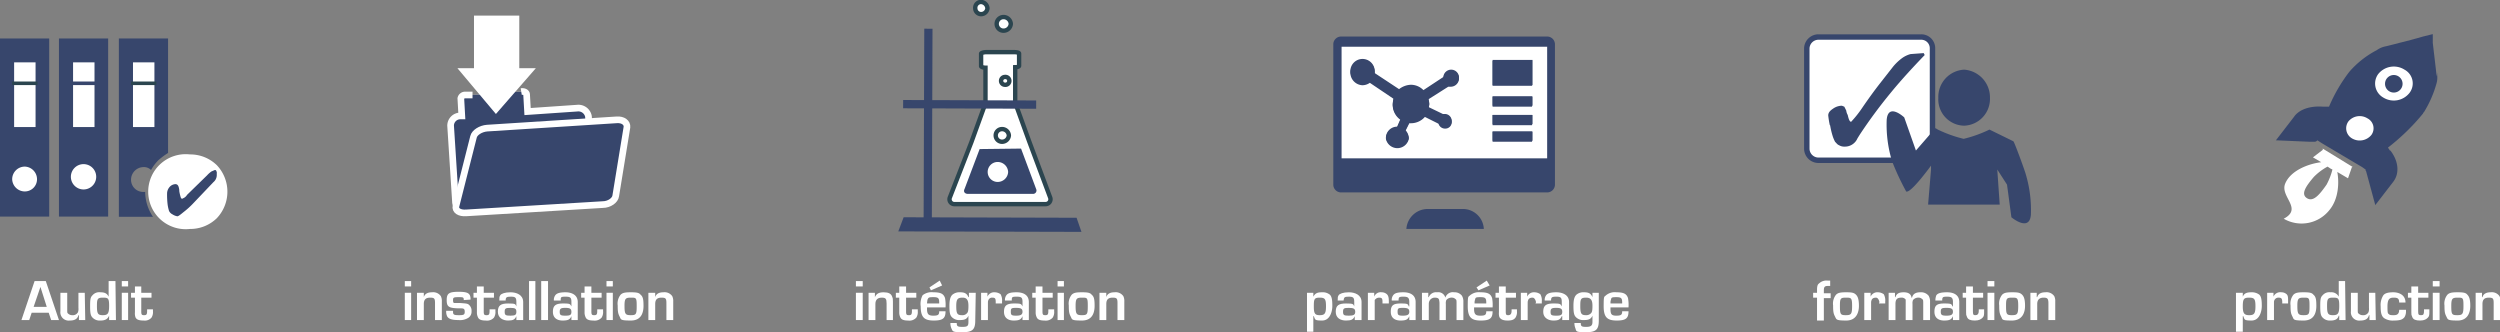 <svg xmlns="http://www.w3.org/2000/svg" width="513.2" height="68.2" viewBox="0 0 513.2 68.2"><rect x="0" y="0" width="513.2" height="68.2" fill="#808080" stroke="none"/><title>shem-deploiement</title><g id="27fa1d00-ef35-4f8b-870c-4adf7c59fbf9" data-name="Calque 2"><g id="a80cae22-4e44-4099-84d9-d2b590f5ca19" data-name="icône"><path d="M6.5,64.2,6,65.7H4.4l2.7-8H9.4l2.7,8H10.5L10,64.2Zm1.8-5.3L6.9,63H9.6Z" style="fill:#fff"/><path d="M17.5,65.7H16.2v-1h-.1c-.2.8-.8,1.1-1.8,1.1a1.7,1.7,0,0,1-1.9-1.9V60.1h1.4v3.4c0,.5,0,.7.1.8s.4.4.9.4a1.2,1.2,0,0,0,1.2-.6,2,2,0,0,0,.1-.9V60.1h1.3Z" style="fill:#fff"/><path d="M23.8,65.7H22.4v-.9h0c-.3.7-.8,1-1.8,1a2,2,0,0,1-1.6-.6c-.4-.4-.5-.9-.5-2.4s.1-1.8.5-2.2a1.8,1.8,0,0,1,1.6-.6c1,0,1.4.3,1.7.9h0V57.7h1.4Zm-3.9-2.9c0,1.6.2,1.9,1.2,1.9s1.3-.3,1.3-1.9-.2-1.7-1.3-1.7S19.9,61.4,19.9,62.8Z" style="fill:#fff"/><path d="M26.3,58.8H25V57.7h1.3Zm0,6.9H25V60.1h1.3Z" style="fill:#fff"/><path d="M31.1,61.1H29v2.8c0,.7.1.8.6.8s.6-.2.6-.9v-.3h1.2v.4a2.1,2.1,0,0,1-.3,1.3,1.8,1.8,0,0,1-1.6.6c-1,0-1.5-.2-1.7-.7a2.5,2.5,0,0,1-.1-1v-3h-.8v-1h.8V58.8H29v1.3h2.1Z" style="fill:#fff"/><rect y="7.9" width="10.1" height="36.56" style="fill:#37466c"/><path d="M7.6,36.8a2.5,2.5,0,0,1-2.5,2.5,2.6,2.6,0,0,1-2.6-2.5,2.6,2.6,0,0,1,2.6-2.6,2.6,2.6,0,0,1,2.5,2.6" style="fill:#fff"/><rect x="2.9" y="12.8" width="4.4" height="13.28" style="fill:#fff"/><line x1="2.5" y1="17.1" x2="7.7" y2="17.1" style="fill:none;stroke:#2b454f;stroke-width:0.733px"/><rect x="12.1" y="7.9" width="10.1" height="36.56" style="fill:#37466c"/><path d="M19.7,36.8a2.6,2.6,0,0,1-5.1,0,2.6,2.6,0,1,1,5.1,0" style="fill:#fff"/><rect x="15" y="12.8" width="4.4" height="13.28" style="fill:#fff"/><line x1="14.6" y1="17.1" x2="19.8" y2="17.1" style="fill:#5872b5;stroke:#37466c;stroke-width:0.733px"/><path d="M24.4,7.9V44.5h7a9.3,9.3,0,0,1-1.6-5.1h-.3a2.5,2.5,0,0,1-2.6-2.5,2.6,2.6,0,0,1,2.6-2.6,2,2,0,0,1,1.5.6,9.5,9.5,0,0,1,1.5-2,14.9,14.9,0,0,1,2-1.5V7.9Z" style="fill:#37466c"/><rect x="27.3" y="12.8" width="4.4" height="13.28" style="fill:#fff"/><line x1="26.9" y1="17.1" x2="32.1" y2="17.1" style="fill:none;stroke:#2b454f;stroke-width:0.733px"/><path d="M44.5,33.9A7.8,7.8,0,0,0,39,31.7,7.7,7.7,0,1,0,39,47a7.8,7.8,0,0,0,5.5-2.2,7.9,7.9,0,0,0,0-10.9" style="fill:#fff"/><path d="M44.5,36a1.9,1.9,0,0,1-.7,1.4h0l-4,4.2a17.2,17.2,0,0,1-2.2,2c-.6.5-1,.8-1.2.8a2.6,2.6,0,0,1-1-.4,1.5,1.5,0,0,1-.7-.7,7.8,7.8,0,0,1-.3-1.4,16.9,16.9,0,0,1-.1-2.3,2.1,2.1,0,0,1,.5-1.2,1.7,1.7,0,0,1,1.2-.6c.5,0,.7.4.8,1.2v.2a8.6,8.6,0,0,0,.3,1.3q.1.3.3.3l.4-.2a1.7,1.7,0,0,0,.6-.6l4.1-4a5.7,5.7,0,0,1,.9-.8l.7-.3c.2,0,.3.1.3.2a.7.7,0,0,1,.1.5Z" style="fill:#37466c"/><path d="M84.4,58.8H83.1V57.7h1.3Zm0,6.9H83.1V60.1h1.3Z" style="fill:#fff"/><path d="M87,60.1V61h0c.2-.7.8-1,1.7-1a1.9,1.9,0,0,1,1.8.8,2.3,2.3,0,0,1,.2,1.1v3.8H89.3V62.3c0-1-.1-1.2-1-1.2s-1.3.4-1.3,1.3v3.3H85.6V60.1Z" style="fill:#fff"/><path d="M95.2,61.6c0-.6-.1-.6-1.1-.6s-1.1.1-1.1.6.1.6.3.6h1.1c1.3.1,1.6.1,1.9.4a1.6,1.6,0,0,1,.5,1.3,1.5,1.5,0,0,1-.6,1.3,3.2,3.2,0,0,1-2.1.5c-1.5,0-2.2-.3-2.4-1a2.2,2.2,0,0,1-.1-.9H93v.2c0,.6.2.7,1.2.7s1.2-.1,1.2-.7-.2-.7-.8-.7c-2.5,0-2.9-.3-2.9-1.7s.5-1.7,2.5-1.7,2.4.4,2.4,1.6Z" style="fill:#fff"/><path d="M101.4,61.1H99.3v2.8c0,.7.1.8.6.8s.6-.2.6-.9v-.3h1.2v.4a2.1,2.1,0,0,1-.3,1.3,1.9,1.9,0,0,1-1.7.6c-.9,0-1.4-.2-1.6-.7a2.2,2.2,0,0,1-.2-1v-3h-.7v-1h.7V58.8h1.4v1.3h2.1Z" style="fill:#fff"/><path d="M102.5,61.7c0-.6,0-.8.2-1.1s.9-.6,2.1-.6,2.6.5,2.6,2v3.7H106v-.8H106c-.3.7-.7.9-1.7.9s-2.1-.5-2.1-1.8.6-1.7,2.1-1.7,1.5.1,1.7.6h0V62c0-.9-.2-1.1-1.1-1.1s-1.1.1-1.1.8Zm1.1,2.3c0,.7.2.8,1.2.8s1.2-.2,1.2-.8-.2-.8-1.2-.8S103.6,63.3,103.6,64Z" style="fill:#fff"/><path d="M109.9,65.7h-1.3v-8h1.3Z" style="fill:#fff"/><path d="M112.5,65.7h-1.4v-8h1.4Z" style="fill:#fff"/><path d="M113.7,61.7a1.6,1.6,0,0,1,.3-1.1c.3-.4.9-.6,2.1-.6s2.5.5,2.5,2v3.7h-1.3v-.8h0c-.3.7-.7.9-1.8.9s-2-.5-2-1.8.6-1.7,2.1-1.7,1.4.1,1.7.6h0V62c0-.9-.2-1.1-1.2-1.1s-1,.1-1,.8Zm1.2,2.3c0,.7.2.8,1.2.8s1.2-.2,1.2-.8-.3-.8-1.2-.8S114.9,63.3,114.9,64Z" style="fill:#fff"/><path d="M123.5,61.1h-2.1v2.8c0,.7.1.8.6.8s.6-.2.6-.9v-.3h1.2v.4a2.1,2.1,0,0,1-.3,1.3,1.9,1.9,0,0,1-1.7.6c-.9,0-1.4-.2-1.6-.7a2.2,2.2,0,0,1-.2-1v-3h-.7v-1h.7V58.8h1.4v1.3h2.1Z" style="fill:#fff"/><path d="M125.8,58.8h-1.3V57.7h1.3Zm0,6.9h-1.3V60.1h1.3Z" style="fill:#fff"/><path d="M131.5,60.5c.5.4.6,1,.6,2.3s-.4,3-2.6,3-2-.2-2.3-.8-.4-.9-.4-2.3a2.9,2.9,0,0,1,.6-2.2c.4-.4.9-.5,2.1-.5S131.2,60.1,131.5,60.5Zm-3.3,2.3c0,1.7.2,1.9,1.3,1.9s1.2-.2,1.2-1.9-.1-1.7-1.2-1.7S128.2,61.3,128.2,62.8Z" style="fill:#fff"/><path d="M134.5,60.1V61h0c.2-.7.8-1,1.7-1a1.9,1.9,0,0,1,1.8.8,2.3,2.3,0,0,1,.2,1.1v3.8h-1.4V62.3c0-1-.1-1.2-1-1.2s-1.3.4-1.3,1.3v3.3h-1.4V60.1Z" style="fill:#fff"/><path d="M97,19.5H95.5a.9.9,0,0,0-.9.7l.2,3.6h-.3a2,2,0,0,0-2,2l1,15.6c0,1,1.1,1.7,2.2,1.7l24.1-1.6a2,2,0,0,0,2-2l-1-15.6a2.1,2.1,0,0,0-2.3-1.7l-10.2.7-.2-3.5c0-.4-.5-.7-1.1-.6" style="fill:#fff"/><path d="M97,19.5H95.5a.9.9,0,0,0-.9.7l.2,3.6h-.3a2,2,0,0,0-2,2l1,15.6c0,1,1.1,1.7,2.2,1.7l24.1-1.6a2,2,0,0,0,2-2l-1-15.6a2.1,2.1,0,0,0-2.3-1.7l-10.2.7-.2-3.5c0-.4-.5-.7-1.1-.6" style="fill:#37466c;stroke:#fff;stroke-width:1.368px"/><path d="M126.4,40.2c-.1.9-1.3,1.8-2.7,1.8l-28,1.7c-1.4.1-2.3-.5-2.1-1.4l3.6-14.2c.2-.9,1.5-1.7,2.8-1.8l26.6-1.7c1.3-.1,2.2.6,2.1,1.5Z" style="fill:#fff"/><path d="M126.4,40.2c-.1.9-1.3,1.8-2.7,1.8l-28,1.7c-1.4.1-2.3-.5-2.1-1.4l3.6-14.2c.2-.9,1.5-1.7,2.8-1.8l26.6-1.7c1.3-.1,2.2.6,2.1,1.5Z" style="fill:#37466c;stroke:#fff;stroke-width:1.368px"/><polygon points="93.9 14 101.8 23.4 110 14 106.6 14 106.6 3.2 97.3 3.2 97.3 14 93.9 14" style="fill:#fff"/><path d="M177.1,58.8h-1.4V57.7h1.4Zm0,6.9h-1.4V60.1h1.4Z" style="fill:#fff"/><path d="M179.6,60.1V61h0c.3-.7.8-1,1.8-1s1.5.3,1.7.8.2.5.2,1.1v3.8H182V62.3c0-1-.2-1.2-1-1.2s-1.3.4-1.3,1.3v3.3h-1.4V60.1Z" style="fill:#fff"/><path d="M188.1,61.1H186v2.8c0,.7.1.8.6.8s.6-.2.6-.9v-.3h1.2v.4a2.1,2.1,0,0,1-.3,1.3,1.9,1.9,0,0,1-1.7.6c-.9,0-1.4-.2-1.6-.7a2.2,2.2,0,0,1-.2-1v-3h-.7v-1h.7V58.8H186v1.3h2.1Z" style="fill:#fff"/><path d="M194.1,63.9c0,1.4-.5,1.9-2.4,1.9s-2.7-.6-2.7-2.9a3.8,3.8,0,0,1,.4-2.3,3,3,0,0,1,2.2-.6c1.5,0,2.1.3,2.4,1.2a7.7,7.7,0,0,1,.1,1.9h-3.8v.3c0,1.1.3,1.4,1.3,1.4s1.2-.2,1.2-.9Zm-1.3-1.8c0-.9-.2-1.1-1.2-1.1s-1,.1-1.2.5a5.4,5.4,0,0,0-.1.8h2.5Zm.6-3.5-2.3,1-.3-.6,2.1-1.4Z" style="fill:#fff"/><path d="M200.2,65.8c0,1.9-.6,2.4-2.7,2.4s-1.9-.2-2.2-.8a2.7,2.7,0,0,1-.2-1.1h1.3c0,.7.2.8,1.2.8s1.2-.2,1.2-1V64.8h0c-.3.7-.8.9-1.7.9a2.1,2.1,0,0,1-1.7-.6c-.4-.4-.5-1-.5-2.3s.2-1.9.6-2.3a2.3,2.3,0,0,1,1.6-.5c1,0,1.4.3,1.7,1h.1v-.9h1.4Zm-3.9-3c0,1.6.2,1.9,1.2,1.9a1.2,1.2,0,0,0,1-.4c.2-.2.3-.5.3-1.5s-.2-1.7-1.2-1.7S196.3,61.4,196.3,62.8Z" style="fill:#fff"/><path d="M202.7,60.1v.8h0a1.5,1.5,0,0,1,1.5-.9,2.1,2.1,0,0,1,1.2.4,2.6,2.6,0,0,1,.3,1.5v.4h-1.3V62c0-.7-.1-.9-.7-.9a.8.8,0,0,0-.8.5c-.1.2-.1.3-.1.8v3.3h-1.4V60.1Z" style="fill:#fff"/><path d="M206.3,61.7a1.6,1.6,0,0,1,.3-1.1c.3-.4.8-.6,2.1-.6s2.5.5,2.5,2v3.7h-1.3v-.8h0c-.3.7-.7.9-1.8.9s-2-.5-2-1.8.6-1.7,2.1-1.7,1.4.1,1.7.6h0V62c0-.9-.2-1.1-1.2-1.1s-1,.1-1,.8Zm1.2,2.3c0,.7.2.8,1.1.8s1.3-.2,1.3-.8-.3-.8-1.3-.8S207.5,63.3,207.5,64Z" style="fill:#fff"/><path d="M216.1,61.1H214v2.8c0,.7.1.8.6.8s.6-.2.6-.9v-.3h1.2v.4a2.1,2.1,0,0,1-.3,1.3,1.9,1.9,0,0,1-1.7.6c-.9,0-1.4-.2-1.6-.7a2.2,2.2,0,0,1-.2-1v-3h-.7v-1h.7V58.8H214v1.3h2.1Z" style="fill:#fff"/><path d="M218.4,58.8h-1.3V57.7h1.3Zm0,6.9h-1.3V60.1h1.3Z" style="fill:#fff"/><path d="M224.1,60.5c.5.4.6,1,.6,2.3s-.4,3-2.6,3-2-.2-2.3-.8-.4-.9-.4-2.3a2.9,2.9,0,0,1,.6-2.2c.4-.4.9-.5,2.1-.5S223.8,60.1,224.1,60.5Zm-3.3,2.3c0,1.7.2,1.9,1.3,1.9s1.2-.2,1.2-1.9-.1-1.7-1.2-1.7S220.8,61.3,220.8,62.8Z" style="fill:#fff"/><path d="M227.1,60.1V61h0c.2-.7.8-1,1.7-1a1.9,1.9,0,0,1,1.8.8,2.3,2.3,0,0,1,.2,1.1v3.8h-1.4V62.3c0-1-.1-1.2-1-1.2s-1.3.4-1.3,1.3v3.3h-1.4V60.1Z" style="fill:#fff"/><path d="M215.6,40.6l-4.3-11.5-2.9-8V13.8c.4,0,.8-.1.8-.3V11c0-.2-.5-.3-1.1-.3h-5.6c-.6,0-1.1.2-1.1.3v2.6c0,.1.4.3.9.3v7.3l-2.9,8L195,40.5a1,1,0,0,0,1,1.4h18.6a1,1,0,0,0,1-1.4" style="fill:#fff"/><path d="M215.6,40.6l-4.3-11.5-2.9-8V13.8c.4,0,.8-.1.8-.3V11c0-.2-.5-.3-1.1-.3h-5.6c-.6,0-1.1.2-1.1.3v2.6c0,.1.4.3.9.3v7.3l-2.9,8L195,40.5a1,1,0,0,0,1,1.4h18.6A1,1,0,0,0,215.6,40.6Z" style="fill:none;stroke:#2b454f;stroke-width:0.899px"/><path d="M201.1,30.6,198,38.8c-.3.6.1,1,.7,1H212a.7.7,0,0,0,.7-1l-3.1-8.3Z" style="fill:#37466c"/><rect x="170.2" y="25.4" width="40.7" height="1.69" transform="translate(163.6 216.7) rotate(-89.8)" style="fill:#37466c"/><rect x="198.2" y="7.8" width="1.7" height="27.31" transform="translate(176.9 220.4) rotate(-89.8)" style="fill:#37466c"/><polygon points="222 47.6 184.4 47.5 185.5 44.6 221 44.7 222 47.6" style="fill:#37466c"/><path d="M207.1,27.8a1.4,1.4,0,0,1-1.4,1.3,1.3,1.3,0,1,1,0-2.6,1.4,1.4,0,0,1,1.4,1.3" style="fill:#fff"/><path d="M207.1,27.8a1.4,1.4,0,0,1-1.4,1.3,1.3,1.3,0,1,1,0-2.6A1.4,1.4,0,0,1,207.1,27.8Z" style="fill:none;stroke:#2b454f;stroke-width:0.899px"/><path d="M207.5,4.9A1.5,1.5,0,0,1,206,6.3a1.4,1.4,0,0,1-1.4-1.4A1.4,1.4,0,0,1,206,3.5a1.5,1.5,0,0,1,1.5,1.4" style="fill:#fff"/><path d="M207.5,4.9A1.5,1.5,0,0,1,206,6.3a1.4,1.4,0,0,1-1.4-1.4A1.4,1.4,0,0,1,206,3.5,1.5,1.5,0,0,1,207.5,4.9Z" style="fill:none;stroke:#2b454f;stroke-width:0.899px"/><path d="M202.7,1.7a1.3,1.3,0,0,1-1.3,1.2,1.2,1.2,0,0,1-1.2-1.2A1.2,1.2,0,0,1,201.4.4a1.4,1.4,0,0,1,1.3,1.3" style="fill:#fff"/><path d="M202.7,1.7a1.3,1.3,0,0,1-1.3,1.2,1.2,1.2,0,0,1-1.2-1.2A1.2,1.2,0,0,1,201.4.4,1.4,1.4,0,0,1,202.7,1.7Z" style="fill:none;stroke:#2b454f;stroke-width:0.899px"/><path d="M207.2,16.6a.8.8,0,0,1-.9.8.8.8,0,0,1,0-1.6.8.8,0,0,1,.9.8" style="fill:#fff"/><path d="M207.2,16.6a.8.8,0,0,1-.9.8.8.8,0,0,1,0-1.6A.8.8,0,0,1,207.2,16.6Z" style="fill:none;stroke:#2b454f;stroke-width:0.899px"/><path d="M206.5,35.3a1.7,1.7,0,0,1-1.7,1.6,1.6,1.6,0,0,1,0-3.2,1.7,1.7,0,0,1,1.7,1.6" style="fill:#fff"/><path d="M206.5,35.3a1.7,1.7,0,0,1-1.7,1.6,1.6,1.6,0,0,1,0-3.2A1.7,1.7,0,0,1,206.5,35.3Z" style="fill:none;stroke:#fff;stroke-width:0.899px"/><path d="M269.6,60.1v.8h0c.4-.7.8-.9,1.8-.9a2.3,2.3,0,0,1,1.6.5c.4.4.5,1.1.5,2.3s-.5,3-2.1,3-1.4-.2-1.7-.9h-.1v3.2h-1.3v-8Zm.1,2.8c0,1.4.2,1.8,1.2,1.8s1.3-.3,1.3-1.8-.2-1.8-1.3-1.8S269.7,61.4,269.7,62.9Z" style="fill:#fff"/><path d="M274.6,61.7c0-.6,0-.8.2-1.1s.9-.6,2.1-.6,2.6.5,2.6,2v3.7h-1.4v-.8h0c-.3.7-.7.9-1.8.9s-2.1-.5-2.1-1.8.6-1.7,2.1-1.7,1.5.1,1.7.6h0V62c0-.9-.2-1.1-1.1-1.1s-1,.1-1.1.8Zm1.1,2.3c0,.7.2.8,1.2.8s1.3-.2,1.3-.8-.3-.8-1.3-.8S275.7,63.3,275.7,64Z" style="fill:#fff"/><path d="M282.1,60.1v.8h0a1.4,1.4,0,0,1,1.5-.9,1.6,1.6,0,0,1,1.1.4c.3.3.4.7.4,1.5v.4h-1.3V62c0-.7-.1-.9-.7-.9a1.1,1.1,0,0,0-.9.5v4.1h-1.4V60.1Z" style="fill:#fff"/><path d="M285.7,61.7a1.6,1.6,0,0,1,.3-1.1c.3-.4.8-.6,2.1-.6s2.5.5,2.5,2v3.7h-1.3v-.8h0c-.3.7-.7.9-1.8.9s-2-.5-2-1.8.5-1.7,2-1.7,1.5.1,1.7.6h.1V62c0-.9-.3-1.1-1.2-1.1s-1,.1-1,.8Zm1.2,2.3c0,.7.2.8,1.1.8s1.3-.2,1.3-.8-.3-.8-1.3-.8S286.9,63.3,286.9,64Z" style="fill:#fff"/><path d="M293.2,60.1V61h.1a1.6,1.6,0,0,1,1.7-1,1.5,1.5,0,0,1,1.7,1.1h0a1.6,1.6,0,0,1,1.8-1.1,1.9,1.9,0,0,1,1.6.7,2.3,2.3,0,0,1,.3,1.3v3.7h-1.4V62.3c0-.4,0-.7-.1-.8s-.4-.4-.8-.4a1.4,1.4,0,0,0-1.2.5,1.7,1.7,0,0,0-.1.8v3.3h-1.3V62.2a3.5,3.5,0,0,0-.1-.7c-.1-.3-.4-.4-.9-.4s-1.2.4-1.2,1.3v3.3h-1.4V60.1Z" style="fill:#fff"/><path d="M306.4,63.9c0,1.4-.5,1.9-2.4,1.9s-2.7-.6-2.7-2.9.1-1.9.5-2.3a2.8,2.8,0,0,1,2.1-.6c1.5,0,2.1.3,2.4,1.2a7.7,7.7,0,0,1,.1,1.9h-3.8v.3c0,1.1.3,1.4,1.3,1.4s1.2-.2,1.2-.9Zm-1.3-1.8c0-.9-.2-1.1-1.2-1.1s-1,.1-1.1.5-.1.3-.1.8h2.4Zm.7-3.5-2.3,1-.4-.6,2.1-1.4Z" style="fill:#fff"/><path d="M311.2,61.1h-2.1v2.8c0,.7.1.8.5.8s.7-.2.7-.9v-.3h1.1v.4a2.1,2.1,0,0,1-.3,1.3c-.3.4-.7.6-1.6.6s-1.4-.2-1.7-.7a2.5,2.5,0,0,1-.1-1v-3H307v-1h.7V58.8h1.4v1.3h2.1Z" style="fill:#fff"/><path d="M313.5,60.1v.8h0a1.5,1.5,0,0,1,1.5-.9,2.1,2.1,0,0,1,1.2.4,2.6,2.6,0,0,1,.3,1.5v.4h-1.3c.1-.2.1-.2.1-.3s-.2-.9-.7-.9-.8.2-.9.5-.1.3-.1.8v3.3h-1.4V60.1Z" style="fill:#fff"/><path d="M317.1,61.7a1.6,1.6,0,0,1,.3-1.1c.3-.4.9-.6,2.1-.6s2.6.5,2.6,2v3.7h-1.4v-.8h-.1c-.3.7-.7.9-1.7.9s-2.1-.5-2.1-1.8.6-1.7,2.1-1.7,1.4.1,1.7.6h0V62c0-.9-.2-1.1-1.1-1.1s-1.1.1-1.1.8Zm1.2,2.3c0,.7.2.8,1.2.8s1.2-.2,1.2-.8-.3-.8-1.2-.8S318.3,63.3,318.3,64Z" style="fill:#fff"/><path d="M328.2,65.8c0,1.9-.6,2.4-2.7,2.4s-1.9-.2-2.1-.8a2.7,2.7,0,0,1-.2-1.1h1.3c0,.7.2.8,1.1.8s1.3-.2,1.3-1V64.8h0c-.3.7-.8.9-1.7.9a2.1,2.1,0,0,1-1.7-.6c-.4-.4-.5-1-.5-2.3s.2-1.9.6-2.3a2.2,2.2,0,0,1,1.6-.5c1,0,1.4.3,1.7,1h0v-.9h1.3Zm-3.8-3c0,1.6.2,1.9,1.2,1.9a1.3,1.3,0,0,0,1-.4c.2-.2.3-.5.3-1.5s-.2-1.7-1.3-1.7S324.4,61.4,324.4,62.8Z" style="fill:#fff"/><path d="M334.3,63.9c0,1.4-.5,1.9-2.4,1.9s-2.7-.6-2.7-2.9.1-1.9.5-2.3a2.8,2.8,0,0,1,2.1-.6c1.5,0,2.1.3,2.4,1.2a7.7,7.7,0,0,1,.1,1.9h-3.7v.3c0,1.1.2,1.4,1.2,1.4s1.2-.2,1.2-.9ZM333,62.1c0-.9-.2-1.1-1.2-1.1s-1,.1-1.1.5-.1.3-.1.8H333Z" style="fill:#fff"/><path d="M317.6,7.5H275.3a1.6,1.6,0,0,0-1.6,1.6V37.9a1.6,1.6,0,0,0,1.6,1.6h42.3a1.6,1.6,0,0,0,1.6-1.6V9.1a1.6,1.6,0,0,0-1.6-1.6" style="fill:#37466c"/><path d="M279.7,12.3a2.5,2.5,0,0,1,2.5,2.5v.4l5,3.3a4.2,4.2,0,0,1,2.4-.9,3.6,3.6,0,0,1,2.6,1.1l4.1-2.7a1.6,1.6,0,0,1,1.6-1.5,1.6,1.6,0,0,1,1.6,1.6,1.7,1.7,0,0,1-1.6,1.7h-.6l-4.1,2.6a3.6,3.6,0,0,1,.2,1.1c0,.2-.1.4-.1.7l2.9,1.4h.5a1.4,1.4,0,0,1,1.3,1.4,1.3,1.3,0,0,1-1.3,1.4,1.4,1.4,0,0,1-1.4-1l-2.8-1.4a3.8,3.8,0,0,1-2.9,1.3h-.3l-.8,1.6a2.6,2.6,0,0,1,.7,1.6,2.4,2.4,0,0,1-4.7,0,2.3,2.3,0,0,1,2.3-2.3l.7-1.6a3.7,3.7,0,0,1-1.6-3,5.1,5.1,0,0,1,.2-1.3l-4.9-3.3a2.7,2.7,0,0,1-1.5.5,2.6,2.6,0,0,1-2.5-2.5,2.5,2.5,0,0,1,2.5-2.5m26.7,0h8.1v5.1h-8.1Zm8.1,9.4h-8.1V19.8h8.1Zm0,3.8h-8.1V23.6h8.1Zm0,3.4h-8.1V27h8.1Zm-39.1,3.4h42.2V9.6H275.4Z" style="fill:#fff"/><path d="M300.4,42.9H293a4.4,4.4,0,0,0-4.3,4.1h15.9a4.3,4.3,0,0,0-4.2-4.1" style="fill:#37466c"/><path d="M279.7,17.3a2.7,2.7,0,0,0,1.5-.5l4.9,3.3a5.1,5.1,0,0,0-.2,1.3,3.7,3.7,0,0,0,1.6,3l-.7,1.6a2.3,2.3,0,0,0-2.3,2.3,2.4,2.4,0,0,0,4.7,0,2.6,2.6,0,0,0-.7-1.6l.8-1.6h.3a3.8,3.8,0,0,0,2.9-1.3l2.8,1.4a1.4,1.4,0,0,0,1.4,1,1.3,1.3,0,0,0,1.3-1.4,1.4,1.4,0,0,0-1.3-1.4h-.5l-2.9-1.4c0-.3.1-.5.1-.7a3.6,3.6,0,0,0-.2-1.1l4.1-2.6h.6a1.7,1.7,0,0,0,1.6-1.7,1.6,1.6,0,0,0-1.6-1.6,1.6,1.6,0,0,0-1.6,1.5l-4.1,2.7a3.6,3.6,0,0,0-2.6-1.1,4.2,4.2,0,0,0-2.4.9l-5-3.3v-.4a2.5,2.5,0,0,0-2.5-2.5,2.5,2.5,0,0,0-2.5,2.5,2.6,2.6,0,0,0,2.5,2.5" style="fill:#37466c"/><rect x="306.4" y="19.8" width="8.2" height="1.9" style="fill:#37466c"/><rect x="306.4" y="23.6" width="8.2" height="1.9" style="fill:#37466c"/><rect x="306.4" y="27" width="8.2" height="1.9" style="fill:#37466c"/><rect x="306.4" y="12.3" width="8.2" height="5.19" style="fill:#37466c"/><path d="M373,61.1h-.8v-1h.8v-.6c0-.7.1-1.1.4-1.3a2.2,2.2,0,0,1,1.8-.6h.5v1.1h-.5c-.6,0-.8.2-.8.9v.6h1.4v1h-1.4v4.6H373Z" style="fill:#fff"/><path d="M381,60.5c.4.4.6,1,.6,2.3s-.5,3-2.6,3-2-.2-2.3-.8-.4-.9-.4-2.3a2.9,2.9,0,0,1,.6-2.2c.4-.4.9-.5,2.1-.5S380.6,60.1,381,60.5Zm-3.3,2.3c0,1.7.1,1.9,1.2,1.9s1.3-.2,1.3-1.9-.2-1.7-1.3-1.7S377.7,61.3,377.7,62.8Z" style="fill:#fff"/><path d="M384,60.1v.8h0a1.5,1.5,0,0,1,1.5-.9,2.1,2.1,0,0,1,1.2.4,2.6,2.6,0,0,1,.3,1.5v.4h-1.3c.1-.2.1-.2.1-.3s-.2-.9-.7-.9-.8.2-.9.5-.1.3-.1.8v3.3h-1.4V60.1Z" style="fill:#fff"/><path d="M389,60.1V61h.1c.2-.7.7-1,1.7-1s1.5.4,1.6,1.1h.1c.2-.8.8-1.1,1.7-1.1a2,2,0,0,1,1.7.7,2.3,2.3,0,0,1,.3,1.3v3.7h-1.4V62.3c0-.4,0-.7-.1-.8s-.4-.4-.8-.4a1.4,1.4,0,0,0-1.2.5,1.7,1.7,0,0,0-.1.8v3.3h-1.4V61.5a1,1,0,0,0-.9-.4c-.9,0-1.2.4-1.2,1.3v3.3h-1.4V60.1Z" style="fill:#fff"/><path d="M397.3,61.7a2.7,2.7,0,0,1,.2-1.1c.3-.4.9-.6,2.2-.6s2.5.5,2.5,2v3.7h-1.3v-.8h0c-.3.7-.7.9-1.8.9s-2-.5-2-1.8.5-1.7,2-1.7,1.5.1,1.7.6h.1V62c0-.9-.3-1.1-1.2-1.1s-1,.1-1,.8Zm1.1,2.3c0,.7.3.8,1.2.8s1.3-.2,1.3-.8-.3-.8-1.3-.8S398.4,63.3,398.4,64Z" style="fill:#fff"/><path d="M407.1,61.1H405v2.8c0,.7.1.8.5.8s.7-.2.7-.9v-.3h1.1v.4c0,.7,0,1-.3,1.3s-.7.6-1.6.6-1.4-.2-1.6-.7-.2-.4-.2-1v-3h-.7v-1h.7V58.8H405v1.3h2.1Z" style="fill:#fff"/><path d="M409.4,58.8H408V57.7h1.4Zm0,6.9H408V60.1h1.4Z" style="fill:#fff"/><path d="M415.1,60.5c.4.4.6,1,.6,2.3s-.5,3-2.7,3-1.9-.2-2.2-.8-.4-.9-.4-2.3a2.9,2.9,0,0,1,.6-2.2c.4-.4.9-.5,2.1-.5S414.7,60.1,415.1,60.5Zm-3.3,2.3c0,1.7.1,1.9,1.2,1.9s1.3-.2,1.3-1.9-.2-1.7-1.3-1.7S411.8,61.3,411.8,62.8Z" style="fill:#fff"/><path d="M418.1,60.1V61h.1c.2-.7.8-1,1.7-1a1.9,1.9,0,0,1,1.8.8,2.3,2.3,0,0,1,.2,1.1v3.8h-1.4V62.3c0-1-.2-1.2-1-1.2s-1.3.4-1.3,1.3v3.3h-1.4V60.1Z" style="fill:#fff"/><path d="M396.7,30.5a2.3,2.3,0,0,1-2.3,2.4H373.3a2.4,2.4,0,0,1-2.4-2.4V10a2.4,2.4,0,0,1,2.4-2.4h21.1a2.3,2.3,0,0,1,2.3,2.4Z" style="fill:#fff"/><path d="M396.7,30.5a2.3,2.3,0,0,1-2.3,2.4H373.3a2.4,2.4,0,0,1-2.4-2.4V10a2.4,2.4,0,0,1,2.4-2.4h21.1a2.3,2.3,0,0,1,2.3,2.4Z" style="fill:none;stroke:#37466c;stroke-width:1.118px"/><path d="M395.1,11.3c-2.5,2.6-4.9,5.2-7.1,7.9a101,101,0,0,0-6.2,8.4l-.5.8a2.8,2.8,0,0,1-2.6,1.7,2.1,2.1,0,0,1-1.2-.3c-.3-.1-.5-.4-.8-.7a7.3,7.3,0,0,1-.5-1.2,16.5,16.5,0,0,1-.5-2.1c0-.1-.1-.1-.1-.2a18.8,18.8,0,0,1-.3-1.9c0-.6.4-1,1-1.4a3.2,3.2,0,0,1,1.8-.6l.5.2.4.8a2.3,2.3,0,0,0,.3.9c.2.9.4,1.4.7,1.4a22.1,22.1,0,0,0,2.3-2.9c1.3-1.9,2.4-3.4,3.4-4.7l2.9-3.7a10.2,10.2,0,0,1,1.9-1.8,5.4,5.4,0,0,1,1.7-.8l2.7-.2Z" style="fill:#37466c"/><path d="M403.2,25.8a5.4,5.4,0,0,1-5.3-5.7,5.6,5.6,0,0,1,5.3-5.8,5.7,5.7,0,0,1,5.3,5.8,5.5,5.5,0,0,1-5.3,5.7" style="fill:#37466c"/><path d="M395.8,42l.6-7.2V34s-4.2,5.8-5.1,5.3a53.3,53.3,0,0,1-2.9-6.2,25.7,25.7,0,0,1-1.1-8.5c.3-3.6,3.6-.5,3.6-.5l2.4,6.8,4-4.6.5.3a26.1,26.1,0,0,0,5.3,1.9,26.1,26.1,0,0,0,5.3-1.9l4.9,2.4c.2.1,2.2,5.6,2.5,6.6a25.7,25.7,0,0,1,1.1,8.5c-.3,3.6-4,.5-4,.5l-.9-6.7L410,34.8l.5,7.2Z" style="fill:#37466c"/><path d="M460.4,60.1v.8h0c.3-.7.8-.9,1.8-.9a2.5,2.5,0,0,1,1.6.5c.4.4.5,1.1.5,2.3s-.5,3-2.1,3-1.4-.2-1.7-.9h-.1v3.2H459v-8Zm0,2.8c0,1.4.3,1.8,1.3,1.8s1.3-.3,1.3-1.8-.2-1.8-1.3-1.8S460.4,61.4,460.4,62.9Z" style="fill:#fff"/><path d="M466.7,60.1v.8h0a1.5,1.5,0,0,1,1.6-.9,1.6,1.6,0,0,1,1.1.4c.3.3.3.7.3,1.5v.4h-1.2V62c0-.7-.2-.9-.7-.9a.9.9,0,0,0-.9.5c-.1.2-.1.3-.1.8v3.3h-1.4V60.1Z" style="fill:#fff"/><path d="M474.9,60.5c.5.4.6,1,.6,2.3s-.4,3-2.6,3-2-.2-2.3-.8-.4-.9-.4-2.3a2.9,2.9,0,0,1,.6-2.2c.4-.4.9-.5,2.1-.5S474.6,60.1,474.9,60.5Zm-3.3,2.3c0,1.7.2,1.9,1.3,1.9s1.2-.2,1.2-1.9-.1-1.7-1.2-1.7S471.6,61.3,471.6,62.8Z" style="fill:#fff"/><path d="M481.5,65.7h-1.3v-.9h-.1c-.2.7-.7,1-1.7,1a2,2,0,0,1-1.6-.6c-.4-.4-.5-.9-.5-2.4s.1-1.8.5-2.2a1.8,1.8,0,0,1,1.6-.6,1.7,1.7,0,0,1,1.7.9h0V57.7h1.3Zm-3.8-2.9c0,1.6.2,1.9,1.2,1.9s1.3-.3,1.3-1.9-.2-1.7-1.3-1.7S477.7,61.4,477.7,62.8Z" style="fill:#fff"/><path d="M487.7,65.7h-1.3v-1h-.1c-.2.8-.8,1.1-1.8,1.1a1.7,1.7,0,0,1-1.9-1.9V60.1h1.4v3.4c0,.5,0,.7.1.8s.4.4.9.4a1.2,1.2,0,0,0,1.2-.6,2,2,0,0,0,.1-.9V60.1h1.3Z" style="fill:#fff"/><path d="M493.9,63.6v.2a2.3,2.3,0,0,1-.3,1.3c-.4.5-.9.7-2.2.7a3.2,3.2,0,0,1-2-.5c-.5-.4-.7-1-.7-2.4a3.7,3.7,0,0,1,.5-2.2c.3-.5,1-.7,2.1-.7s2.5.5,2.5,2.1h-1.3c0-.8-.3-1-1.1-1s-1.3.2-1.3,1.8.1,1.4.3,1.6.5.2,1,.2,1.1-.1,1.1-1.1Z" style="fill:#fff"/><path d="M498.5,61.1h-2.1v2.8c0,.7.1.8.6.8s.6-.2.6-.9v-.3h1.1v.4c0,.7,0,1-.3,1.3s-.7.6-1.6.6-1.4-.2-1.6-.7-.2-.4-.2-1v-3h-.7v-1h.7V58.8h1.4v1.3h2.1Z" style="fill:#fff"/><path d="M500.8,58.8h-1.4V57.7h1.4Zm0,6.9h-1.4V60.1h1.4Z" style="fill:#fff"/><path d="M506.5,60.5c.4.4.6,1,.6,2.3s-.5,3-2.6,3-2-.2-2.3-.8-.4-.9-.4-2.3a2.9,2.9,0,0,1,.6-2.2c.4-.4.9-.5,2.1-.5S506.2,60.1,506.5,60.5Zm-3.3,2.3c0,1.7.1,1.9,1.2,1.9s1.3-.2,1.3-1.9-.1-1.7-1.2-1.7S503.2,61.3,503.2,62.8Z" style="fill:#fff"/><path d="M509.5,60.1V61h.1c.2-.7.8-1,1.7-1a1.9,1.9,0,0,1,1.8.8,2.3,2.3,0,0,1,.2,1.1v3.8h-1.4V62.3c0-1-.1-1.2-1-1.2s-1.3.4-1.3,1.3v3.3h-1.4V60.1Z" style="fill:#fff"/><path d="M494.6,19.1a4.1,4.1,0,0,1-5.4.9,3.3,3.3,0,0,1-1-4.8,4.1,4.1,0,0,1,5.4-.9,3.2,3.2,0,0,1,1,4.8" style="fill:#fff"/><path d="M500.2,15.7l-.2-1.8-.6-5.1V7l-2,.5-2.5.7-5.1,1.3a4.6,4.6,0,0,0-1.9.8,19.2,19.2,0,0,0-5.6,4.4,32.5,32.5,0,0,0-4.2,7.2h-1.2c-2.6-.2-4.9.5-6,2.1l-3.7,4.8,6.9.3h1a.7.7,0,0,0,.6-.3h0l1.1.7,8.1,4.8.7.5h.1a.1.1,0,0,0-.1.1h0c0,.1,0,.1.1.2l1.9,7,3.7-4.8c1.3-1.7,1.1-4.2-.6-6.4h-.1l-.4-.6a43.8,43.8,0,0,0,7.2-7c0-.1.1-.2.2-.3a22.7,22.7,0,0,0,2.6-6,4.3,4.3,0,0,0,.1-1.6v-.5" style="fill:#37466c"/><path d="M493.6,14.3a4.1,4.1,0,0,0-5.4.9,3.3,3.3,0,0,0,1,4.8,4.1,4.1,0,0,0,5.4-.9,3.2,3.2,0,0,0-1-4.8" style="fill:#fff"/><path d="M478.4,34.6l.4.2a13.3,13.3,0,0,1-1.2,3.1c-1.4,2-2.7,3.6-4,2.8s-.4-2.3,1.4-4.4a11.9,11.9,0,0,1,2.8-2.1Zm-1.6-3.9h.1l-2.1,1.6,1.7,1c-2.6.3-6.3,1.7-7.4,4.4s3.7,5.1-.3,7.2a7.3,7.3,0,0,0,9.4-1.8c1.9-2.3,2-5.7,1.6-7.8l2.2,1.3.8-2.3h.2l-6.2-3.8Z" style="fill:#fff"/><path d="M493.2,17.2a1.8,1.8,0,0,1-3.6,0,1.8,1.8,0,0,1,3.6,0" style="fill:#37466c"/><path d="M486.8,27.7a3.1,3.1,0,0,1-4,.7,2.4,2.4,0,0,1-.7-3.5,3,3,0,0,1,3.9-.6,2.3,2.3,0,0,1,.8,3.4" style="fill:#fff"/></g></g></svg>